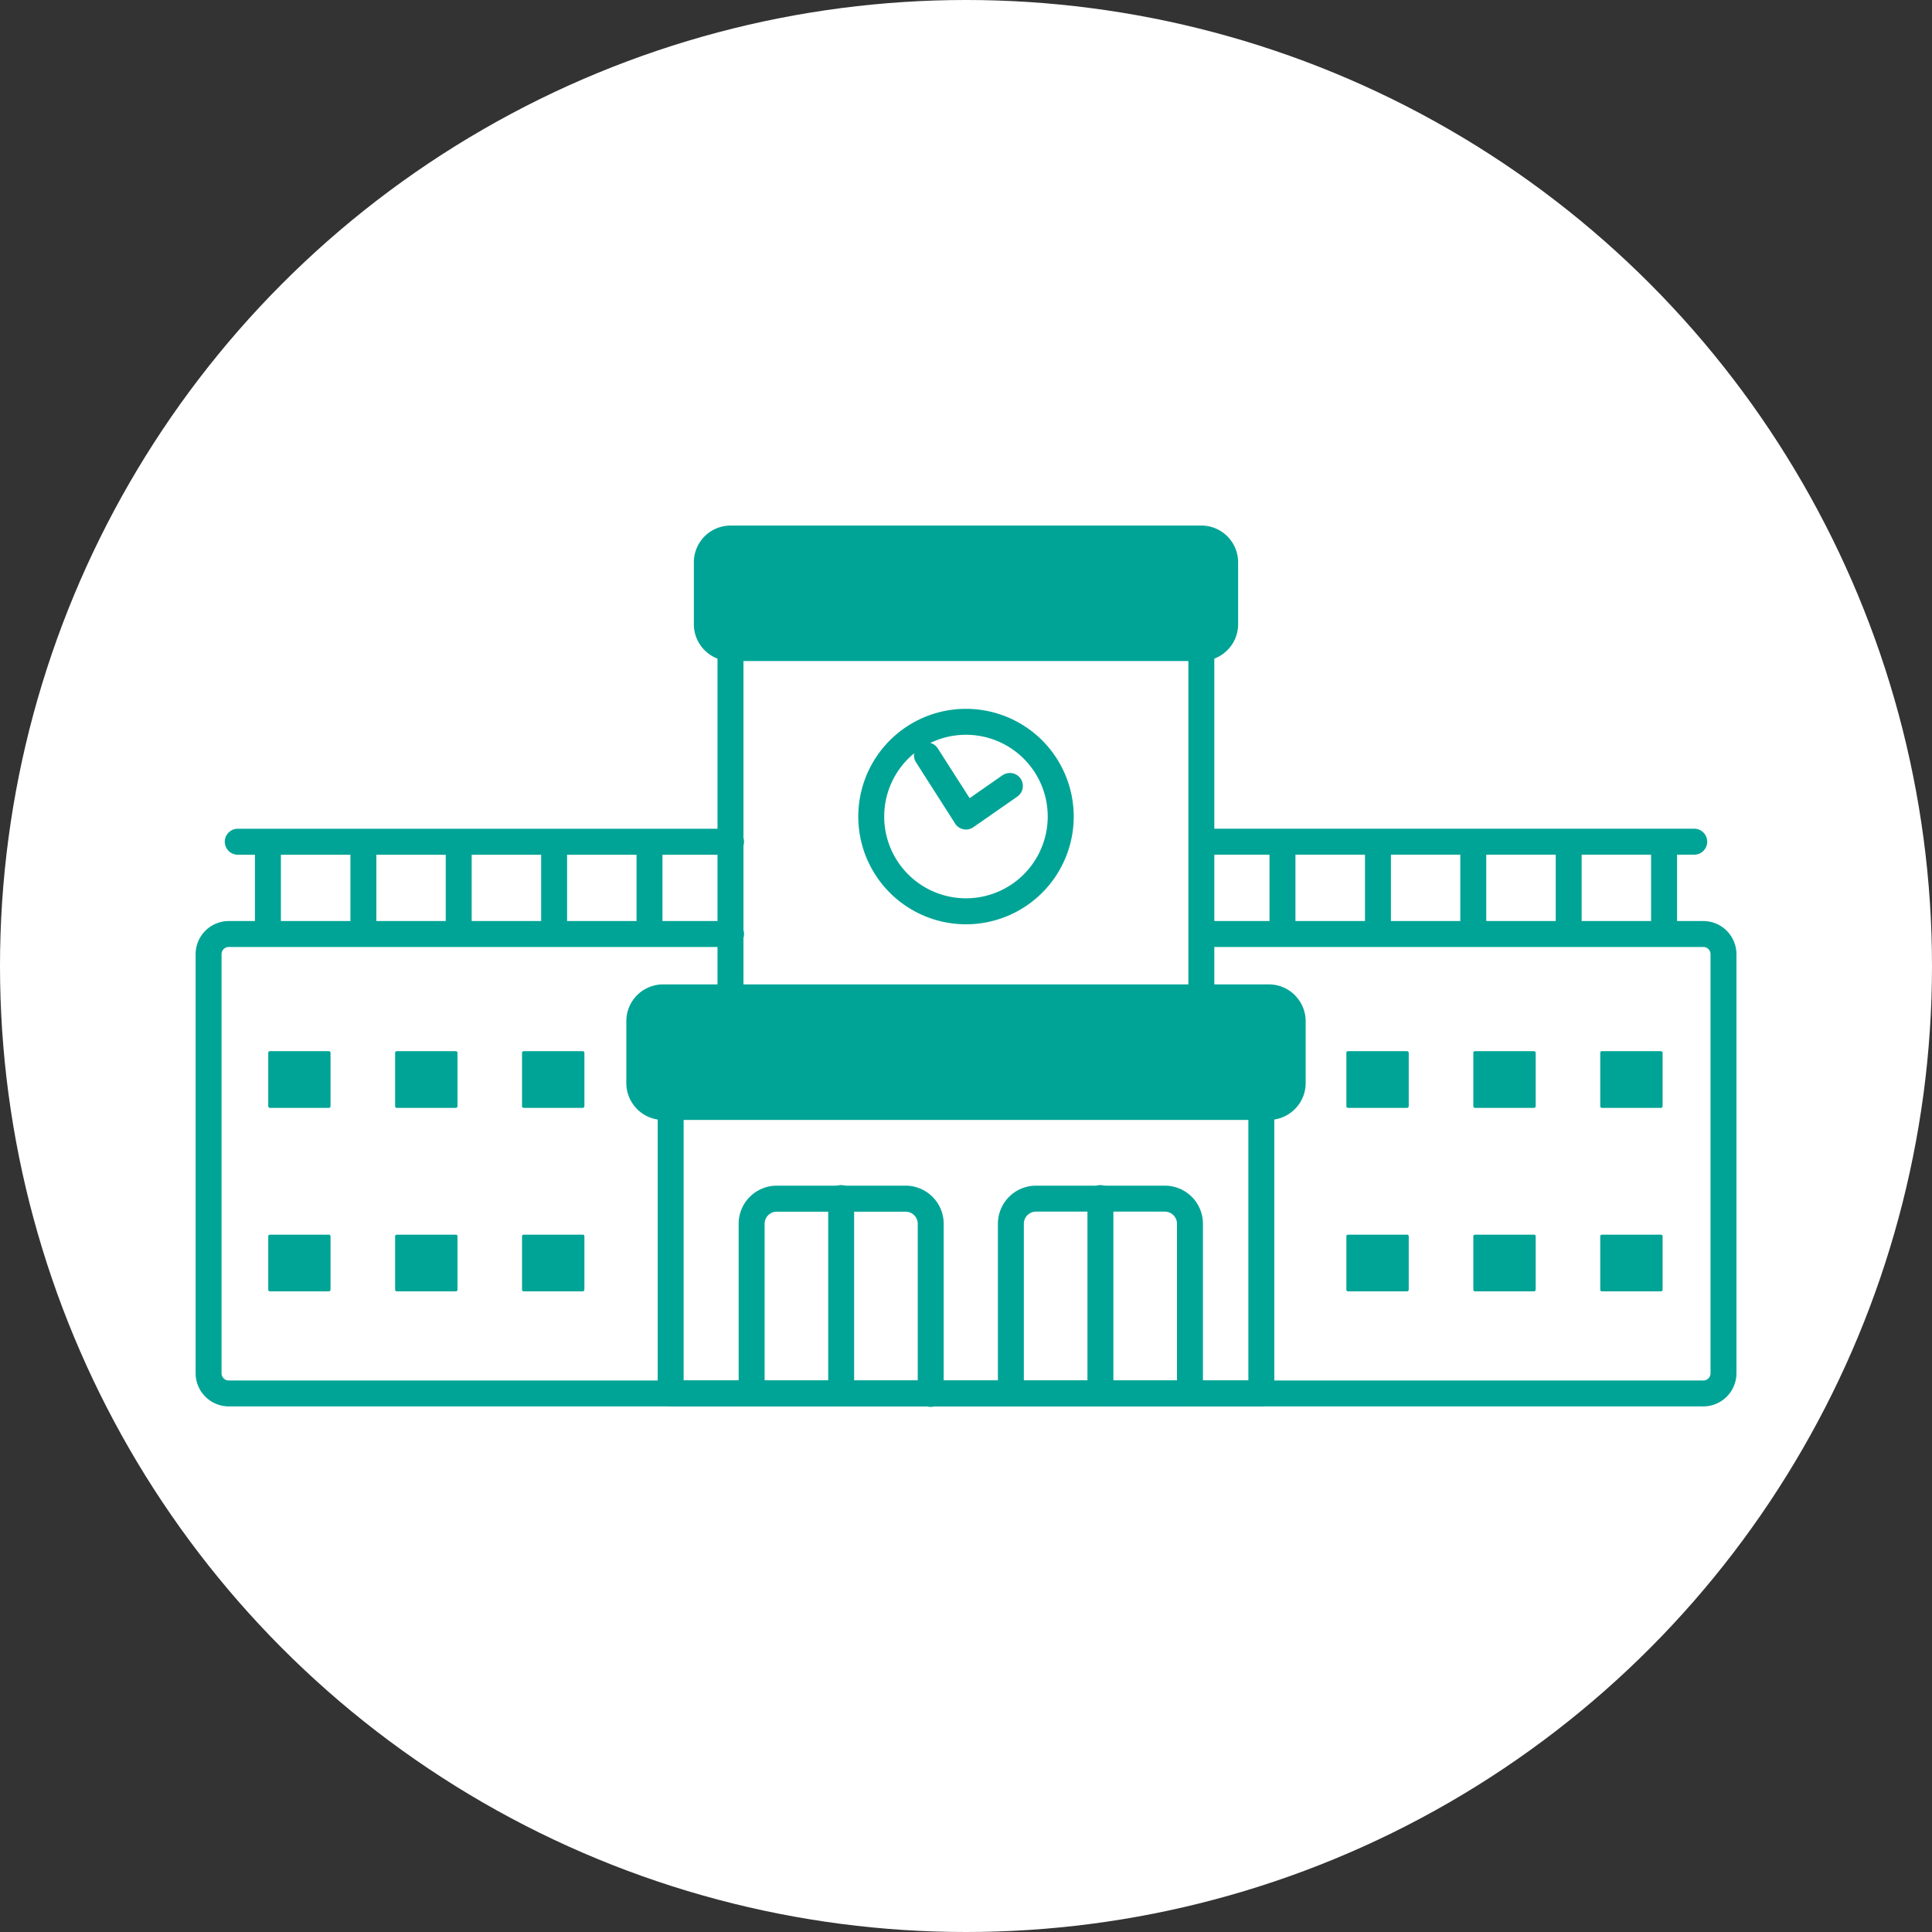 <svg xmlns="http://www.w3.org/2000/svg" width="107" height="107" viewBox="0 0 107 107">
  <rect x="0" y="0" width="107" height="107" fill="#333333" stroke="none"/>
  <g id="グループ_2205" data-name="グループ 2205" transform="translate(-779 -6859)">
    <circle id="楕円形_27" data-name="楕円形 27" cx="53.5" cy="53.5" r="53.5" transform="translate(779 6859)" fill="#fff"/>
    <g id="グループ_2202" data-name="グループ 2202" transform="translate(789.834 6888.107)">
      <path id="パス_439" data-name="パス 439" d="M162.761,496.149a.719.719,0,0,1-1.437,0v-9.4a2.11,2.11,0,0,1,2.106-2.106h7.145a2.1,2.1,0,0,1,1.486.619h0a2.1,2.1,0,0,1,.618,1.488v9.4a.719.719,0,1,1-1.437,0v-9.4a.666.666,0,0,0-.2-.472h0l0,0a.666.666,0,0,0-.471-.194H163.43a.673.673,0,0,0-.668.669v9.4Z" transform="translate(-131.249 -448.084)" fill="#00a496"/>
      <path id="パス_440" data-name="パス 440" d="M208.27,496.149a.719.719,0,0,1-1.437,0v-9.4a2.11,2.11,0,0,1,2.106-2.106h7.144a2.11,2.11,0,0,1,2.106,2.106v9.4a.719.719,0,0,1-1.438,0v-9.4a.673.673,0,0,0-.669-.669h-7.144a.673.673,0,0,0-.668.669v9.4Z" transform="translate(-162.4 -448.084)" fill="#00a496"/>
      <path id="パス_441" data-name="パス 441" d="M177.043,485.357a.719.719,0,1,1,1.437,0v10.792a.719.719,0,0,1-1.437,0V485.357Z" transform="translate(-142.009 -448.084)" fill="#00a496"/>
      <path id="パス_442" data-name="パス 442" d="M222.552,485.357a.719.719,0,1,1,1.437,0v10.792a.719.719,0,0,1-1.437,0V485.357Z" transform="translate(-173.16 -448.084)" fill="#00a496"/>
      <path id="パス_443" data-name="パス 443" d="M155.494,368.777h26.078a2.036,2.036,0,0,1,2.033,2.033v3.437a2.027,2.027,0,0,1-.6,1.436c-.016.016-.033.031-.05.046a2.026,2.026,0,0,1-1.386.551H155.494a2.036,2.036,0,0,1-2.032-2.033V370.81a2.036,2.036,0,0,1,2.032-2.033Z" transform="translate(-125.868 -368.777)" fill="#00a496"/>
      <path id="パス_444" data-name="パス 444" d="M143.641,449.323H177.2a2.028,2.028,0,0,1,1.436.6.627.627,0,0,1,.045.05,2.024,2.024,0,0,1,.551,1.386v3.437a2.024,2.024,0,0,1-.6,1.433h0l0,0a2.027,2.027,0,0,1-1.436.6H143.641a2.027,2.027,0,0,1-1.436-.6c-.016-.016-.031-.033-.046-.05a2.026,2.026,0,0,1-.551-1.386v-3.437a2.037,2.037,0,0,1,2.033-2.033Z" transform="translate(-117.754 -423.911)" fill="#00a496"/>
      <path id="パス_445" data-name="パス 445" d="M183.7,388.718a.719.719,0,1,1,1.437,0v19.348a.719.719,0,1,1-1.437,0V388.718Zm-24.641,19.348a.719.719,0,0,1-1.438,0V388.718a.719.719,0,0,1,1.438,0v19.348Z" transform="translate(-128.718 -381.935)" fill="#00a496"/>
      <path id="パス_446" data-name="パス 446" d="M179.825,469.265a.719.719,0,1,1,1.437,0v15.869a.719.719,0,0,1-.718.719H147.831a.719.719,0,0,1-.719-.719V469.265a.719.719,0,1,1,1.437,0v15.151h31.276V469.265Z" transform="translate(-121.521 -437.07)" fill="#00a496"/>
      <path id="パス_447" data-name="パス 447" d="M71.925,423.439a.719.719,0,1,1,0-1.437H99.19a.719.719,0,1,1,0,1.437Z" transform="translate(-69.564 -405.21)" fill="#00a496"/>
      <path id="パス_448" data-name="パス 448" d="M268.269,422a.719.719,0,1,1,0,1.437H241A.719.719,0,0,1,241,422Z" transform="translate(-185.298 -405.21)" fill="#00a496"/>
      <path id="パス_449" data-name="パス 449" d="M144.836,427.591a.719.719,0,1,1-1.437,0V422.72a.719.719,0,0,1,1.437,0v4.871Z" transform="translate(-118.98 -405.21)" fill="#00a496"/>
      <path id="パス_450" data-name="パス 450" d="M255.949,427.591a.719.719,0,0,1-1.437,0V422.72a.719.719,0,0,1,1.437,0v4.871Z" transform="translate(-195.037 -405.21)" fill="#00a496"/>
      <path id="パス_451" data-name="パス 451" d="M128.089,427.591a.719.719,0,0,1-1.437,0V422.72a.719.719,0,0,1,1.437,0v4.871Z" transform="translate(-107.516 -405.21)" fill="#00a496"/>
      <path id="パス_452" data-name="パス 452" d="M272.7,427.591a.719.719,0,1,1-1.437,0V422.72a.719.719,0,0,1,1.437,0v4.871Z" transform="translate(-206.5 -405.21)" fill="#00a496"/>
      <path id="パス_453" data-name="パス 453" d="M111.342,427.591a.719.719,0,0,1-1.437,0V422.72a.719.719,0,0,1,1.437,0v4.871Z" transform="translate(-96.053 -405.21)" fill="#00a496"/>
      <path id="パス_454" data-name="パス 454" d="M289.442,427.591a.719.719,0,0,1-1.437,0V422.72a.719.719,0,0,1,1.437,0v4.871Z" transform="translate(-217.963 -405.21)" fill="#00a496"/>
      <path id="パス_455" data-name="パス 455" d="M94.6,427.591a.719.719,0,0,1-1.437,0V422.72a.719.719,0,0,1,1.437,0v4.871Z" transform="translate(-84.59 -405.21)" fill="#00a496"/>
      <path id="パス_456" data-name="パス 456" d="M306.189,427.591a.719.719,0,0,1-1.437,0V422.72a.719.719,0,0,1,1.437,0v4.871Z" transform="translate(-229.426 -405.21)" fill="#00a496"/>
      <path id="パス_457" data-name="パス 457" d="M77.85,427.591a.719.719,0,1,1-1.437,0V422.72a.719.719,0,0,1,1.437,0v4.871Z" transform="translate(-73.128 -405.21)" fill="#00a496"/>
      <path id="パス_458" data-name="パス 458" d="M322.935,427.591a.719.719,0,0,1-1.437,0V422.72a.719.719,0,0,1,1.437,0v4.871Z" transform="translate(-240.889 -405.21)" fill="#00a496"/>
      <path id="パス_459" data-name="パス 459" d="M188.292,400.951a5.966,5.966,0,1,1-4.218,1.747,5.947,5.947,0,0,1,4.218-1.747Zm3.2,2.763a4.528,4.528,0,1,0,1.326,3.2,4.515,4.515,0,0,0-1.326-3.2Z" transform="translate(-145.626 -390.8)" fill="#00a496"/>
      <path id="パス_460" data-name="パス 460" d="M197.021,408.706a.718.718,0,0,1,.82,1.179l-2.431,1.694a.718.718,0,0,1-1-.179.708.708,0,0,1-.044-.072L192.24,408a.716.716,0,1,1,1.207-.77l1.754,2.742,1.82-1.269Z" transform="translate(-152.334 -394.874)" fill="#00a496"/>
      <path id="パス_461" data-name="パス 461" d="M82.1,461.045H78.838a.094.094,0,0,0-.066.026l0,0a.094.094,0,0,0-.026.067v2.955a.1.1,0,0,0,.018.056l.01.01a.094.094,0,0,0,.066.028H82.1a.1.1,0,0,0,.095-.095V461.14a.1.1,0,0,0-.028-.067v0a.094.094,0,0,0-.067-.026Z" transform="translate(-74.723 -431.935)" fill="#00a496" fill-rule="evenodd"/>
      <path id="パス_462" data-name="パス 462" d="M271.368,461.045H268.1a.094.094,0,0,0-.066.026l0,0a.093.093,0,0,0-.026.067v2.955a.1.1,0,0,0,.018.056l.011.01a.093.093,0,0,0,.066.028h3.264a.1.1,0,0,0,.095-.095V461.14a.1.1,0,0,0-.028-.067v0a.094.094,0,0,0-.067-.026Z" transform="translate(-204.276 -431.935)" fill="#00a496" fill-rule="evenodd"/>
      <path id="パス_463" data-name="パス 463" d="M82.1,493.253H78.838a.092.092,0,0,0-.066.026l0,0a.1.1,0,0,0-.026.067V496.3a.1.1,0,0,0,.018.056l.01.01a.094.094,0,0,0,.066.028H82.1a.1.1,0,0,0,.095-.095v-2.956a.1.1,0,0,0-.028-.067v0a.092.092,0,0,0-.067-.026Z" transform="translate(-74.723 -453.981)" fill="#00a496" fill-rule="evenodd"/>
      <path id="パス_464" data-name="パス 464" d="M271.368,493.253H268.1a.092.092,0,0,0-.066.026l0,0a.093.093,0,0,0-.026.067V496.3a.1.1,0,0,0,.018.056l.011.01a.093.093,0,0,0,.066.028h3.264a.1.1,0,0,0,.095-.095v-2.956a.1.1,0,0,0-.028-.067v0a.093.093,0,0,0-.067-.026Z" transform="translate(-204.276 -453.981)" fill="#00a496" fill-rule="evenodd"/>
      <path id="パス_465" data-name="パス 465" d="M104.378,461.045h-3.264a.1.1,0,0,0-.067.026l0,0a.094.094,0,0,0-.027.067v2.955a.093.093,0,0,0,.018.056l.01.01a.1.1,0,0,0,.067.028h3.264a.1.1,0,0,0,.095-.095V461.14a.093.093,0,0,0-.028-.067v0a.093.093,0,0,0-.067-.026Z" transform="translate(-89.971 -431.935)" fill="#00a496" fill-rule="evenodd"/>
      <path id="パス_466" data-name="パス 466" d="M293.646,461.045h-3.264a.094.094,0,0,0-.067.026l0,0a.093.093,0,0,0-.026.067v2.955a.1.1,0,0,0,.018.056l.01.01a.1.1,0,0,0,.067.028h3.264a.1.1,0,0,0,.094-.095V461.14a.094.094,0,0,0-.028-.067v0a.094.094,0,0,0-.066-.026Z" transform="translate(-219.525 -431.935)" fill="#00a496" fill-rule="evenodd"/>
      <path id="パス_467" data-name="パス 467" d="M104.378,493.253h-3.264a.094.094,0,0,0-.067.026l0,0a.1.1,0,0,0-.027.067V496.3a.093.093,0,0,0,.018.056l.01.01a.1.1,0,0,0,.067.028h3.264a.094.094,0,0,0,.067-.028.093.093,0,0,0,.028-.066v-2.956a.094.094,0,0,0-.028-.067v0a.092.092,0,0,0-.067-.026Z" transform="translate(-89.971 -453.981)" fill="#00a496" fill-rule="evenodd"/>
      <path id="パス_468" data-name="パス 468" d="M293.646,493.253h-3.264a.093.093,0,0,0-.067.026l0,0a.094.094,0,0,0-.026.067V496.3a.1.1,0,0,0,.018.056l.01.01a.1.1,0,0,0,.067.028h3.264a.1.1,0,0,0,.094-.095v-2.956a.1.1,0,0,0-.028-.067v0a.092.092,0,0,0-.066-.026Z" transform="translate(-219.525 -453.981)" fill="#00a496" fill-rule="evenodd"/>
      <path id="パス_469" data-name="パス 469" d="M126.655,461.045h-3.264a.094.094,0,0,0-.067.026l0,0a.094.094,0,0,0-.027.067v2.955a.1.1,0,0,0,.018.056l.011.01a.094.094,0,0,0,.067.028h3.264a.1.1,0,0,0,.095-.095V461.14a.1.1,0,0,0-.028-.067v0a.094.094,0,0,0-.067-.026Z" transform="translate(-105.22 -431.935)" fill="#00a496" fill-rule="evenodd"/>
      <path id="パス_470" data-name="パス 470" d="M315.922,461.045h-3.264a.094.094,0,0,0-.067.026l0,0a.094.094,0,0,0-.026.067v2.955a.1.1,0,0,0,.018.056l.01.01a.094.094,0,0,0,.067.028h3.264a.1.1,0,0,0,.095-.095V461.14a.094.094,0,0,0-.028-.067v0a.094.094,0,0,0-.067-.026Z" transform="translate(-234.773 -431.935)" fill="#00a496" fill-rule="evenodd"/>
      <path id="パス_471" data-name="パス 471" d="M126.655,493.253h-3.264a.093.093,0,0,0-.067.026l0,0a.1.1,0,0,0-.027.067V496.3a.1.1,0,0,0,.018.056l.011.01a.094.094,0,0,0,.067.028h3.264a.1.1,0,0,0,.095-.095v-2.956a.1.1,0,0,0-.028-.067v0a.092.092,0,0,0-.067-.026Z" transform="translate(-105.22 -453.981)" fill="#00a496" fill-rule="evenodd"/>
      <path id="パス_472" data-name="パス 472" d="M315.922,493.253h-3.264a.093.093,0,0,0-.067.026l0,0a.094.094,0,0,0-.026.067V496.3a.1.1,0,0,0,.018.056l.01.01a.094.094,0,0,0,.067.028h3.264a.1.1,0,0,0,.067-.028.094.094,0,0,0,.028-.066v-2.956a.1.1,0,0,0-.028-.067v0a.093.093,0,0,0-.067-.026Z" transform="translate(-234.773 -453.981)" fill="#00a496" fill-rule="evenodd"/>
      <path id="パス_473" data-name="パス 473" d="M121.705,439.637a.719.719,0,0,1,0-1.437H149.5a1.839,1.839,0,0,1,1.836,1.836v23.209a1.839,1.839,0,0,1-1.836,1.836H67.836A1.839,1.839,0,0,1,66,463.245V440.036a1.839,1.839,0,0,1,1.836-1.836H95.627a.719.719,0,1,1,0,1.437H67.836a.4.4,0,0,0-.4.4v23.209a.4.4,0,0,0,.4.4H149.5a.4.4,0,0,0,.4-.4V440.036a.4.4,0,0,0-.4-.4Z" transform="translate(-66 -416.297)" fill="#00a496"/>
    </g>
  </g>
</svg>
